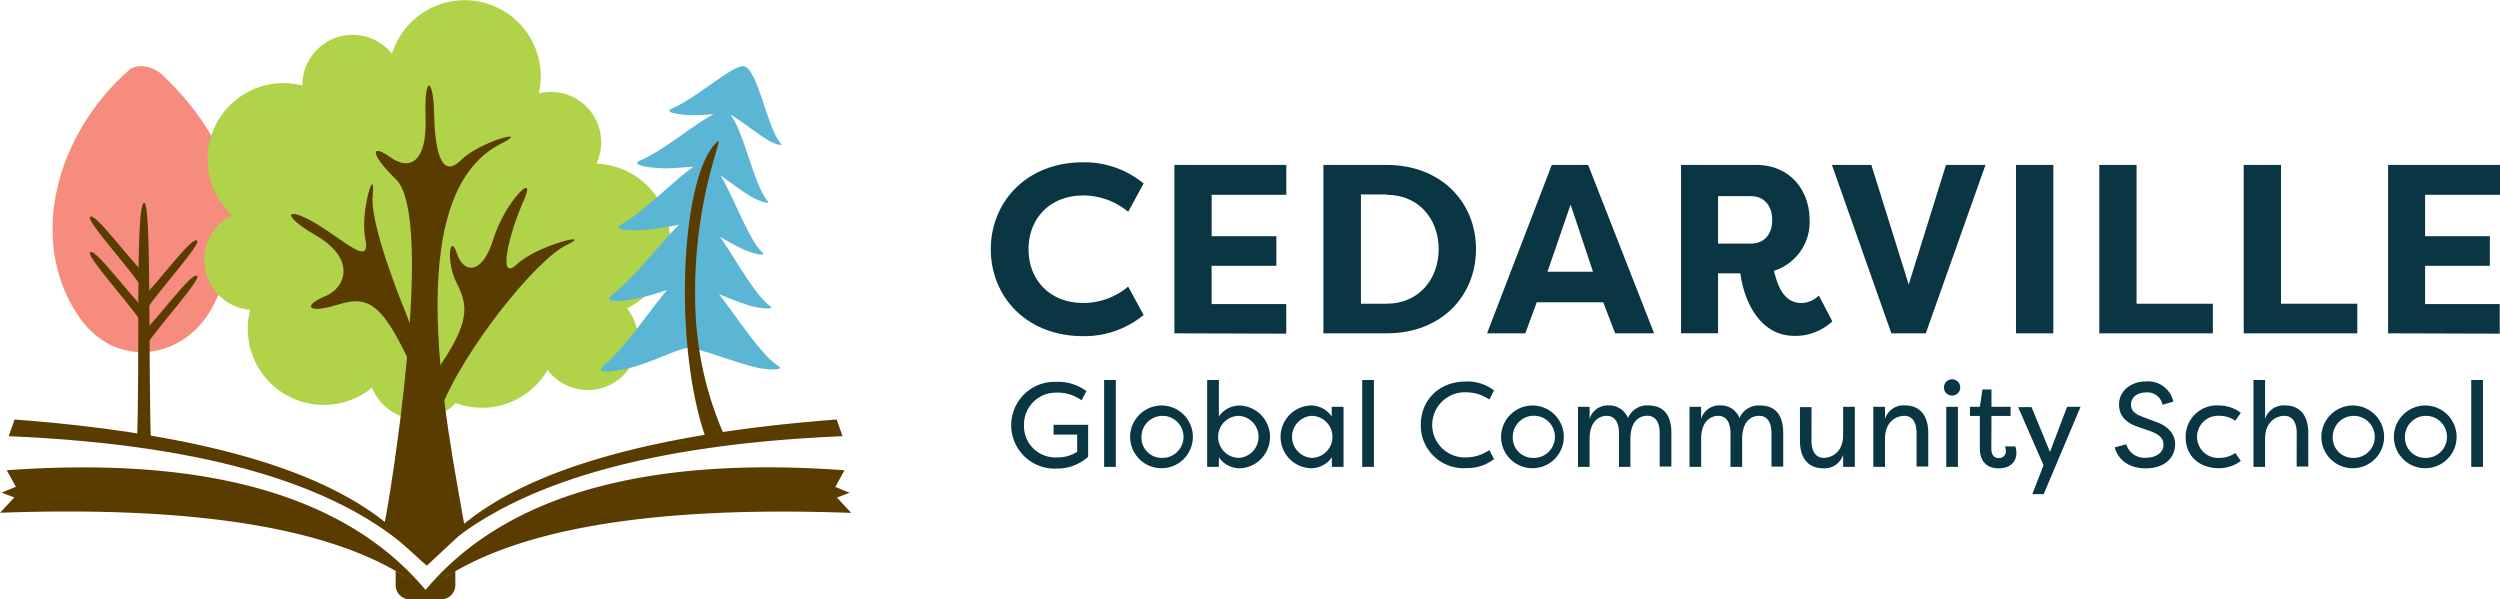 <svg xmlns="http://www.w3.org/2000/svg" viewBox="0 0 372.15 89.22"><defs><style>.cls-1{isolation:isolate;}.cls-2{fill:#0a3542;}.cls-3{fill:#f58c7e;}.cls-4,.cls-6{fill:#5a3b00;}.cls-5{fill:#b1d34a;}.cls-5,.cls-7{mix-blend-mode:multiply;}.cls-6{fill-rule:evenodd;}.cls-7{fill:#5bb6d5;}</style></defs><title>cedarville-logo-horizontal-svg</title><g class="cls-1"><g id="Layer_1" data-name="Layer 1"><path class="cls-2" d="M161.24,24.16a13.9,13.9,0,0,1,9,3.15l-2.3,4.22a10.43,10.43,0,0,0-6.66-2.43c-5.09,0-8.17,3.51-8.17,8s3.08,8,8.17,8a10.38,10.38,0,0,0,6.66-2.44l2.3,4.23a13.9,13.9,0,0,1-9,3.15c-8.49,0-13.75-5.94-13.75-12.93S152.75,24.16,161.24,24.16Z"></path><path class="cls-2" d="M174.82,49.62V24.55h16.66V29H180.37v6.16H190v4.41h-9.64v5.69h11.11v4.41Z"></path><path class="cls-2" d="M206.42,49.62H197V24.55h9.39c8.21,0,13.33,5.62,13.33,12.53S214.63,49.62,206.42,49.62Zm0-20.67h-3.83V45.21h3.83c4.77,0,7.74-3.65,7.74-8.13S211.19,29,206.42,29Z"></path><path class="cls-2" d="M221.36,49.62,231,24.55h5.41l9.82,25.07h-5.8l-1.8-4.69V45h-9.85v-.07l-1.72,4.69Zm9-9.17h6.77l-3.33-10Z"></path><path class="cls-2" d="M264.07,40.31c.64,2.65,1.64,4.8,4.15,4.8A3.92,3.92,0,0,0,270.76,44l2,3.83A8,8,0,0,1,267.15,50c-5.95,0-7.78-6.66-8.07-9.31h-3.33v8.92h-5.51V24.55h11.14c5.16,0,8,3.83,8,8.24A7.61,7.61,0,0,1,264.07,40.31Zm-3.41-4.05c2,0,3.15-1.43,3.15-3.51s-1.18-3.55-3.15-3.55h-4.91v7.06Z"></path><path class="cls-2" d="M272.7,24.55h5.87l5.56,17.8,5.55-17.8h5.88l-8.89,25.07h-5.12Z"></path><path class="cls-2" d="M305.66,49.62H300.1V24.55h5.56Z"></path><path class="cls-2" d="M329.41,45.21v4.41H312.5V24.55h5.55V45.21Z"></path><path class="cls-2" d="M350.91,45.21v4.41H334V24.55h5.55V45.21Z"></path><path class="cls-2" d="M355.49,49.62V24.55h16.66V29H361v6.16h9.64v4.41H361v5.69h11.11v4.41Z"></path><path class="cls-2" d="M152.43,63.26a4.67,4.67,0,0,0,4.92,4.83,5.29,5.29,0,0,0,3-.84V64.69h-3.52V63.24h5.15V68a6.88,6.88,0,0,1-4.67,1.75,6.46,6.46,0,1,1-.16-12.91,7.14,7.14,0,0,1,4.56,1.37l-.7,1.38a6.07,6.07,0,0,0-3.86-1.14A4.74,4.74,0,0,0,152.43,63.26Z"></path><path class="cls-2" d="M166.1,69.5h-1.74V56.57h1.74Z"></path><path class="cls-2" d="M172.92,60.36A4.67,4.67,0,1,1,168.23,65,4.7,4.7,0,0,1,172.92,60.36Zm0,7.8a3.13,3.13,0,1,0-3-3.11A3,3,0,0,0,172.92,68.16Z"></path><path class="cls-2" d="M184.68,69.7a3.74,3.74,0,0,1-3.24-1.63V69.5H179.7V56.57h1.74V62a3.74,3.74,0,0,1,3.24-1.63,4.68,4.68,0,0,1,0,9.34Zm-.22-1.54a3.14,3.14,0,0,0,0-6.26,3.13,3.13,0,0,0,0,6.26Z"></path><path class="cls-2" d="M195,60.36A3.75,3.75,0,0,1,198.24,62V60.56H200V69.5h-1.74V68.07A3.75,3.75,0,0,1,195,69.7a4.68,4.68,0,0,1,0-9.34Zm.22,1.54a3.14,3.14,0,0,0,0,6.26,3.13,3.13,0,0,0,0-6.26Z"></path><path class="cls-2" d="M204.52,69.5h-1.74V56.57h1.74Z"></path><path class="cls-2" d="M218.27,56.79a6.42,6.42,0,0,1,4.13,1.34l-.7,1.34a6.13,6.13,0,0,0-3.43-1.07,4.85,4.85,0,1,0,0,9.69A6.21,6.21,0,0,0,221.7,67l.7,1.34a6.48,6.48,0,0,1-4.13,1.34,6.35,6.35,0,0,1-6.77-6.46C211.5,59.76,214,56.79,218.27,56.79Z"></path><path class="cls-2" d="M228.14,60.36A4.67,4.67,0,1,1,223.45,65,4.7,4.7,0,0,1,228.14,60.36Zm0,7.8a3.14,3.14,0,1,0-2.95-3.11A3,3,0,0,0,228.14,68.16Z"></path><path class="cls-2" d="M241,64.46c0-1.9-.88-2.56-1.83-2.56s-2.54.63-2.54,3.45V69.5h-1.73V60.56h1.73v1.79a2.82,2.82,0,0,1,2.87-2,3,3,0,0,1,2.84,1.88,3.09,3.09,0,0,1,3-1.88c2.12,0,3.46,1.22,3.46,4.1v5h-1.74v-5c0-1.9-.87-2.56-1.82-2.56s-2.45.52-2.54,3.26V69.5H241Z"></path><path class="cls-2" d="M257.6,64.46c0-1.9-.88-2.56-1.82-2.56s-2.55.63-2.55,3.45V69.5H251.5V60.56h1.73v1.79a2.82,2.82,0,0,1,2.87-2,2.94,2.94,0,0,1,2.84,1.88A3.09,3.09,0,0,1,262,60.36c2.11,0,3.45,1.22,3.45,4.1v5H263.7v-5c0-1.9-.87-2.56-1.82-2.56s-2.45.52-2.54,3.26V69.5H257.6Z"></path><path class="cls-2" d="M269.66,65.6c0,1.9.88,2.56,1.83,2.56s2.88-.63,2.88-3.45V60.56h1.74V69.5h-1.74V67.71a2.92,2.92,0,0,1-3,2c-1.93,0-3.43-1.22-3.43-4.1v-5h1.73Z"></path><path class="cls-2" d="M285.3,64.46c0-1.9-.87-2.56-1.82-2.56s-2.88.63-2.88,3.45V69.5h-1.74V60.56h1.74v1.79a2.9,2.9,0,0,1,3-2c1.94,0,3.44,1.22,3.44,4.1v5H285.3Z"></path><path class="cls-2" d="M290.58,56.46a1.21,1.21,0,0,1,1.22,1.22,1.2,1.2,0,0,1-1.22,1.2,1.18,1.18,0,0,1-1.2-1.2A1.2,1.2,0,0,1,290.58,56.46Zm.88,4.1h-1.74V69.5h1.74Z"></path><path class="cls-2" d="M296.43,66.8c0,1,.49,1.38,1.08,1.38a1,1,0,0,0,1.09-1,2,2,0,0,0-.14-.73H300a3,3,0,0,1,.16,1c0,1.27-.91,2.27-2.65,2.27-1.42,0-2.79-.73-2.79-3V61.92h-1.47V60.56h1.47l.39-2.58h1.34v2.58h2.85v1.36h-2.85Z"></path><path class="cls-2" d="M307.71,60.56h2l-5.49,13h-1.69l1.67-4.31-3.78-8.64h2l2.74,6.67Z"></path><path class="cls-2" d="M316.51,66.14a2.82,2.82,0,0,0,2.9,2c1.65,0,2.65-.83,2.65-1.92s-.82-1.59-1.84-2l-1.88-.65c-2.47-.8-2.9-2.25-2.9-3.34,0-2.15,1.9-3.45,4-3.45a3.86,3.86,0,0,1,4.09,3l-1.61.48a2.3,2.3,0,0,0-2.48-1.84c-1.2,0-2.22.66-2.22,1.8,0,.54.16,1.24,1.62,1.79l1.9.72c2.06.64,3.05,2,3.05,3.36,0,2.22-1.76,3.63-4.37,3.63s-4.19-1.4-4.62-3.13Z"></path><path class="cls-2" d="M330.36,60.36a5.37,5.37,0,0,1,3.21,1.09l-.83,1.18a4,4,0,0,0-2.3-.73,3.14,3.14,0,1,0,0,6.26,4,4,0,0,0,2.3-.73l.83,1.18a5.37,5.37,0,0,1-3.21,1.09c-3.16,0-5-2-5-4.56A4.64,4.64,0,0,1,330.36,60.36Z"></path><path class="cls-2" d="M341.89,64.46c0-1.9-.88-2.56-1.83-2.56s-2.88.63-2.88,3.45V69.5h-1.73V56.57h1.73v5.78a2.92,2.92,0,0,1,3-2c1.93,0,3.43,1.22,3.43,4.1v5h-1.73Z"></path><path class="cls-2" d="M350.25,60.36A4.67,4.67,0,1,1,345.56,65,4.7,4.7,0,0,1,350.25,60.36Zm0,7.8a3.13,3.13,0,1,0-3-3.11A3,3,0,0,0,350.25,68.16Z"></path><path class="cls-2" d="M361,60.36A4.67,4.67,0,1,1,356.35,65,4.7,4.7,0,0,1,361,60.36Zm0,7.8a3.13,3.13,0,1,0-3-3.11A3,3,0,0,0,361,68.16Z"></path><path class="cls-2" d="M369.61,69.5h-1.74V56.57h1.74Z"></path><path class="cls-3" d="M24.11,11.1C35.54,21.89,37.91,34,31.61,45.74c-4.19,7.83-14.5,9.47-20,1.2C4.09,35.72,8.35,20,19.16,10.48c1.37-1.21,3.75-.51,4.95.62Z"></path><path class="cls-4" d="M20.36,66.51c.54-12.12-.29-36.33,1.12-36.33,1.06,0,.59,23.88,1,36.33Z"></path><path class="cls-4" d="M20.75,50.07c3-2.91,7.78-9.64,8.59-9,.6.5-4.89,6.52-7.38,10l-1.21-1Z"></path><path class="cls-4" d="M20.75,44.8c3-2.92,7.78-9.64,8.59-9,.6.51-4.89,6.53-7.38,10l-1.21-1Z"></path><path class="cls-4" d="M22,46.55c-3-2.91-7.78-9.63-8.59-9-.6.5,4.89,6.53,7.38,10l1.21-1Z"></path><path class="cls-4" d="M22,41.28c-3-2.91-7.78-9.64-8.59-9-.6.5,4.89,6.52,7.38,10l1.21-1Z"></path><path class="cls-5" d="M88.75,24.37A11.33,11.33,0,0,1,93.33,45.9a7.48,7.48,0,1,1-11.81,9.18A11.32,11.32,0,0,1,67.82,60a7.48,7.48,0,0,1-12.44-2.29A11.32,11.32,0,0,1,37.24,46.13,7.48,7.48,0,0,1,34.53,32a11.32,11.32,0,0,1,7.7-19.63,11.57,11.57,0,0,1,2.78.34v-.13A7.49,7.49,0,0,1,58.35,8,11.33,11.33,0,0,1,80.5,11.33a10.81,10.81,0,0,1-.3,2.56A7.62,7.62,0,0,1,82,13.68a7.49,7.49,0,0,1,7.49,7.48,7.34,7.34,0,0,1-.73,3.21Z"></path><path class="cls-4" d="M64.82,55.41C70.08,48,69.69,45.5,68,42.18s-1-7.57,0-4.49,3.79,3.31,5.45-2.13,6.63-10.42,4.5-5.68-4,12.3-1,9.46,11.84-5,7.34-2.84S68.76,52.33,65.44,61.32s-5,.24-.62-5.91Z"></path><path class="cls-4" d="M62.24,56.75c-5-11.4-7.1-12.92-11.88-11.42s-5.22.1-2-1.21,4.59-5.6-1.22-9-4.3-4.42.07-1.74,8,6.29,7.17,2.2,1.57-11.44,1.1-6.48,5.38,18.81,7.64,24,1.13,11-.89,3.72Z"></path><path class="cls-4" d="M57.14,78.42c.85-3.66,7.7-45.89,1.83-51.7-4.09-4-3.7-5.34-.87-3.32s5.48.87,5.25-5.86,1.19-5.83,1.27-.71.95,10,3.94,7.06,10.65-4.83,6.07-2.53c-15.47,7.76-8,42.26-5.38,57.51l-5.72,5.34-6.39-5.79Z"></path><path class="cls-6" d="M1.3,64.93l.87-2.48Q51,66.14,63,83.75,46.45,66.85,1.3,64.93Z"></path><path class="cls-6" d="M2.37,72.46,1,70q44.63-3.21,62.26,17.71l.12.07Q81,66.76,125.71,70l-1.36,2.48,2.12.87-1.88.72,2.13,2.28Q83,74.76,65.78,86.28l2-1.25v2.09a2.11,2.11,0,0,1-2.1,2.1H61a2.11,2.11,0,0,1-2.1-2.1V85l1.76,1.07Q43.4,74.78,0,76.33l2.13-2.28L.25,73.33l2.12-.87Zm123.05-7.53-.87-2.48Q75.7,66.14,63.73,83.75,80.26,66.85,125.42,64.93Z"></path><path class="cls-7" d="M116.24,21.38c-2-2.26-3.43-10.91-5.41-11.5-1.52-.46-7.07,4.68-10.77,6.26-1.17.49.29.86,2.48,1a35,35,0,0,0,3.72-.15c-2.72,1.36-7.5,5.42-10.92,6.88-1.36.58.35,1,2.9,1.17,1.38.08,3.46-.13,5-.22-2.77,1.88-7.27,6.61-10.68,8.53-1.39.79.49,1,3.24.91a53.67,53.67,0,0,0,5.31-.82c-2.76,2.64-6.75,8-10,10.48-1.4,1.06.69,1.07,3.68.53a40.24,40.24,0,0,0,4.53-1.3c-2.76,3.3-6.31,8.59-9.4,11.23-1.48,1.27.83,1.13,4.09.32,2.64-.66,7-2.78,8.3-2.9s5.85,1.71,9.64,2.74c2.49.68,4.84.53,4,0-2.53-1.53-6-7-8.92-10.75,1.28.52,2.66,1.08,4,1.52,2.21.76,4.35.77,3.64.27-2.22-1.54-5-6.78-7.49-10.32,1,.58,2.09,1.18,3.11,1.69,1.89.94,3.81,1.2,3.24.67-2.07-1.88-4.25-8.17-6.27-11.51,1.23.86,2.71,2,4.11,2.88,1.65,1.06,3.39,1.5,2.92.95-2.07-2.35-3.63-10.63-5.58-12.88,1.07.52,3.18,2.24,5.09,3.46C115.15,21.47,116.64,21.84,116.24,21.38Z"></path><path class="cls-4" d="M105.26,65.75c-5.17-13.92-4-39.87,1.57-44.7,1-.86-3.69,8.79-3.34,24a51.11,51.11,0,0,0,4.74,20.68Z"></path></g></g></svg>